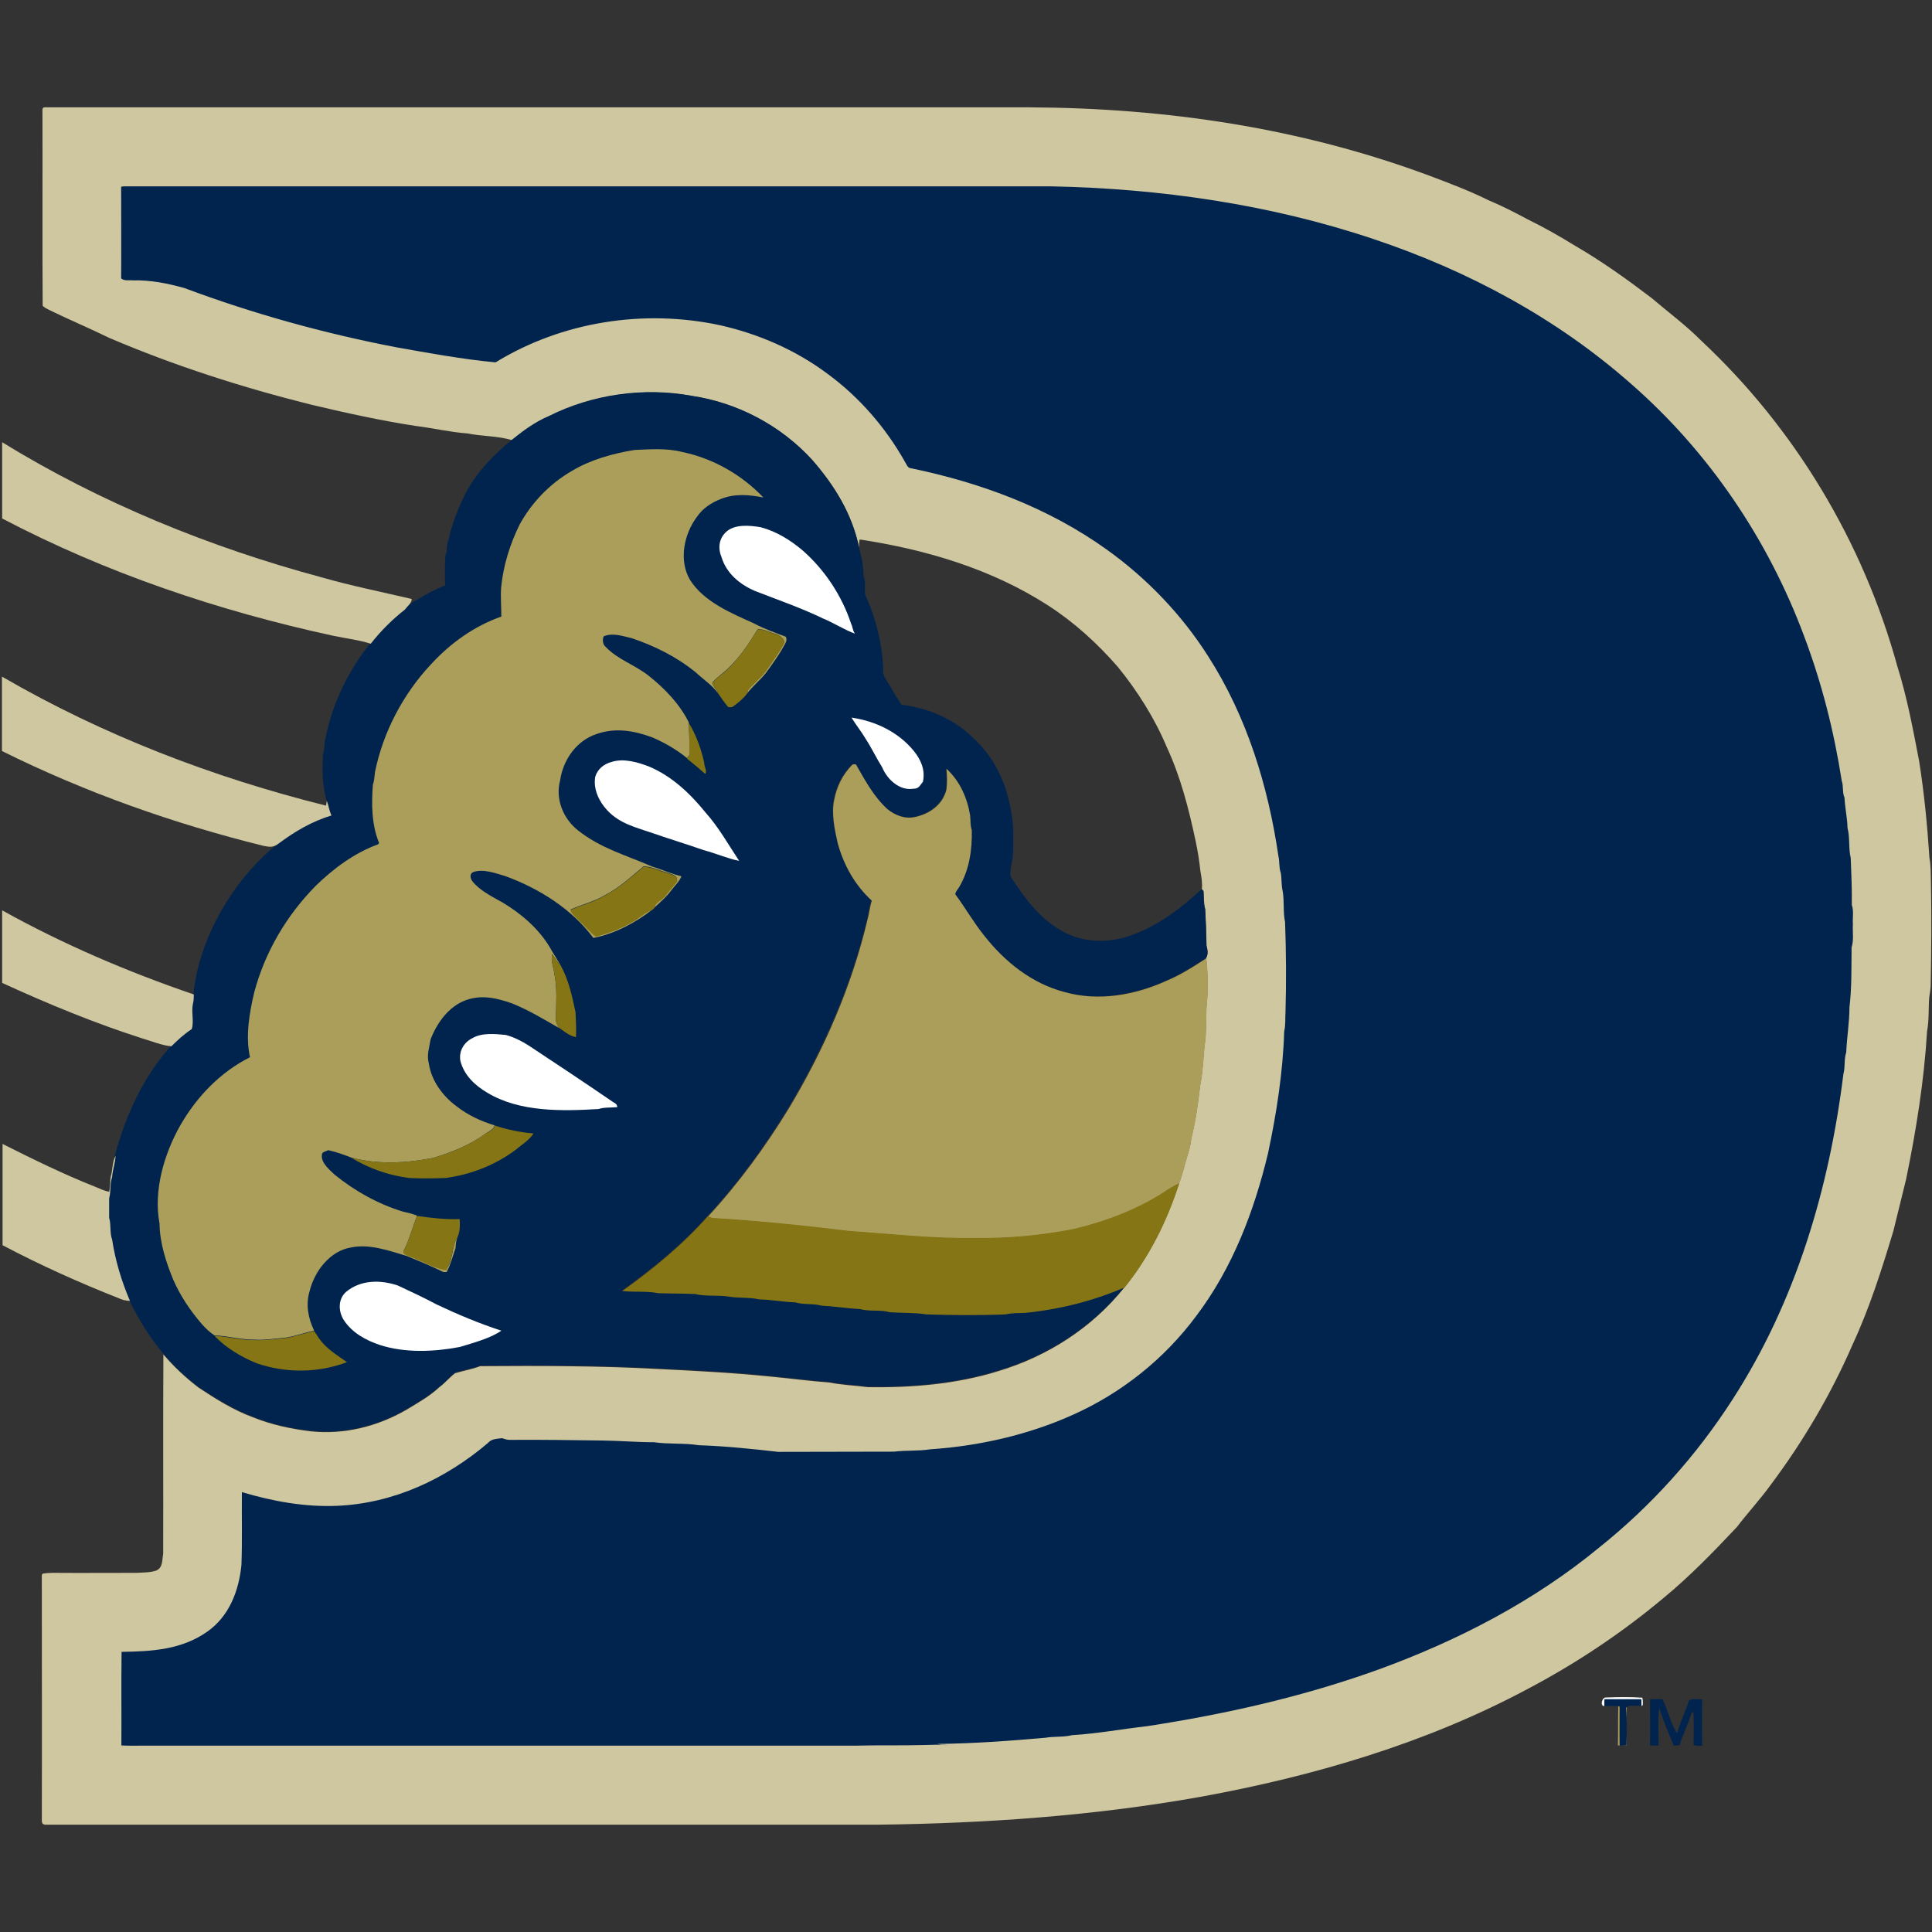 <?xml version="1.0" encoding="UTF-8"?>
<svg width="200px" height="200px" viewBox="0 0 200 200" version="1.1" xmlns="http://www.w3.org/2000/svg" xmlns:xlink="http://www.w3.org/1999/xlink">
    <rect x="0" y="0" width="200" height="200" fill="#333333" stroke="none"/>
    <!-- Generator: Sketch 54.1 (76490) - https://sketchapp.com -->
    <title>dowling</title>
    <desc>Created with Sketch.</desc>
    <g id="dowling" stroke="none" stroke-width="1" fill="none" fill-rule="evenodd">
        <g id="dowling_BGD">
            <g id="dowling" transform="translate(0, 11)">
                <path d="M4.684,0.111 C38.646,0.111 72.586,0.111 106.548,0.111 C120.71,0.177 134.695,2.239 148.013,7.204 C150.078,7.98 152.12,8.756 154.095,9.731 C155.472,10.308 156.781,10.973 158.091,11.682 C159.822,12.524 161.487,13.477 163.108,14.475 C165.86,16.071 168.479,17.955 170.988,19.862 C172.697,21.325 174.539,22.677 176.115,24.273 C185.838,33.361 192.875,45.132 196.404,57.944 C197.425,61.203 198.024,64.439 198.668,67.786 C199.201,71.178 199.512,74.392 199.734,77.806 C199.889,78.604 199.867,79.402 199.889,80.244 C199.956,83.791 199.933,87.337 199.867,90.884 C199.867,91.35 199.778,91.793 199.711,92.259 C199.623,93.433 199.711,94.586 199.489,95.761 C199.179,100.926 198.357,106.024 197.314,111.1 C196.87,112.874 196.448,114.647 196.004,116.42 C194.806,120.388 193.541,124.4 191.787,128.169 C189.545,133.334 186.659,138.233 183.285,142.733 C182.198,144.24 180.932,145.592 179.822,147.055 C177.381,149.649 174.939,152.176 172.164,154.459 C167.814,158.094 163.085,161.242 158.069,163.88 C147.592,169.466 136.049,172.857 124.395,174.985 C113.407,176.958 102.131,177.756 90.988,177.889 C62.198,177.889 33.407,177.889 4.617,177.889 L4.417,177.8 L4.329,177.579 C4.351,169.089 4.329,160.555 4.329,152.065 L4.395,151.91 C4.772,151.843 5.128,151.821 5.505,151.821 C8.391,151.843 11.276,151.821 14.162,151.821 C14.806,151.777 15.516,151.799 16.138,151.599 C16.892,151.289 16.759,150.535 16.892,149.87 C16.915,142.976 16.87,136.082 16.915,129.211 C18.002,130.496 19.223,131.627 20.555,132.647 C22.331,133.821 24.151,134.974 26.149,135.706 C28.058,136.481 30.1,136.925 32.142,137.169 C35.649,137.545 39.156,136.659 42.175,134.885 C43.33,134.176 44.462,133.555 45.461,132.624 C46.06,132.181 46.504,131.627 47.103,131.161 C47.969,130.895 48.857,130.762 49.7,130.43 C55.849,130.386 61.953,130.386 68.102,130.718 C72.098,130.918 75.627,131.095 79.645,131.494 C81.576,131.671 83.907,131.982 85.816,132.115 C87.148,132.381 88.502,132.425 89.856,132.602 C94.384,132.669 99.023,132.292 103.352,130.94 C108.435,129.41 113.052,126.462 116.382,122.295 C118.957,119.103 120.799,115.401 122.042,111.499 C122.397,110.613 122.575,109.704 122.863,108.795 C123.063,108.152 123.263,107.532 123.307,106.867 C123.751,105.093 124.018,103.253 124.218,101.436 C124.55,99.773 124.55,98.088 124.795,96.404 C124.861,95.384 124.817,94.364 124.883,93.323 C125.061,91.616 125.039,89.887 124.861,88.18 C125.105,87.759 125.017,87.337 124.906,86.894 C124.883,85.631 124.839,84.389 124.772,83.126 C124.595,82.527 124.639,81.862 124.595,81.242 L124.417,81.042 C124.484,80.399 124.373,79.779 124.262,79.158 C124.151,78.138 123.996,77.096 123.774,76.077 C123.063,72.73 122.22,69.427 120.777,66.323 C119.534,63.353 117.736,60.516 115.716,58.033 C113.607,55.617 111.232,53.444 108.524,51.693 C102.664,47.903 95.849,45.885 88.99,44.844 C88.923,45.132 88.923,45.42 88.946,45.708 C88.213,42.206 86.415,39.302 84.107,36.642 C80.866,33.095 76.382,30.701 71.609,29.992 C66.659,29.083 61.31,29.837 56.826,32.164 C55.45,32.74 54.206,33.649 53.052,34.58 C51.587,34.115 49.922,34.181 48.413,33.871 C46.593,33.738 44.839,33.317 43.041,33.095 C39.423,32.541 35.805,31.743 32.253,30.901 C25.128,29.127 18.069,26.866 11.321,23.985 C9.279,22.987 7.17,22.1 5.128,21.103 C4.883,20.97 4.595,20.859 4.417,20.637 C4.373,13.921 4.417,7.16 4.395,0.443 C4.373,0.2 4.484,0.089 4.684,0.111 Z" id="Shape" fill="#CFC7A0" fill-rule="nonzero"></path>
                <path d="M13.541,8.29 C45.283,8.29 77.026,8.29 108.768,8.29 C120.089,8.512 131.498,10.152 142.242,13.766 C151.964,17.024 161.088,21.901 168.812,28.706 C176.87,35.733 183.019,44.821 186.748,54.819 C188.59,59.695 189.856,64.705 190.655,69.826 C190.855,70.402 190.699,71.023 190.943,71.577 C190.988,72.641 191.232,73.638 191.254,74.702 C191.521,75.722 191.343,76.808 191.587,77.828 C191.654,79.446 191.72,81.064 191.698,82.682 C191.92,83.303 191.765,84.012 191.809,84.655 C191.765,85.453 191.92,86.318 191.676,87.071 C191.654,89.089 191.698,91.305 191.454,93.278 C191.454,94.852 191.188,96.359 191.121,97.933 C190.877,98.665 191.032,99.441 190.832,100.15 C189.367,112.009 185.905,123.735 179.356,133.866 C175.627,139.673 170.966,144.861 165.594,149.161 C158.824,154.747 150.943,158.826 142.73,161.818 C134.917,164.633 126.97,166.429 118.757,167.692 C116.204,167.981 113.563,168.468 110.988,168.623 C110.1,168.845 109.145,168.734 108.235,168.889 C104.484,169.222 100.777,169.488 97.026,169.532 C97.381,169.621 97.736,169.599 98.113,169.665 C97.314,169.577 96.515,169.621 95.694,169.643 C93.319,169.71 90.966,169.643 88.59,169.71 C63.951,169.71 39.312,169.71 14.673,169.71 C13.962,169.71 13.274,169.732 12.564,169.687 C12.586,166.473 12.542,163.237 12.586,160 C15.716,159.956 18.801,159.779 21.443,157.917 C23.729,156.321 24.728,153.683 24.994,151.001 C25.083,148.496 25.017,145.969 25.039,143.464 C28.257,144.417 31.498,145.016 34.872,144.883 C40.71,144.639 46.082,142.134 50.499,138.388 C50.899,137.922 51.41,137.967 51.964,137.878 C52.253,137.967 52.519,138.077 52.83,138.055 C56.027,138.033 59.201,138.077 62.375,138.122 C64.151,138.144 65.927,138.299 67.703,138.299 C69.234,138.521 70.832,138.366 72.342,138.609 C75.072,138.698 77.847,138.986 80.555,139.297 C84.55,139.274 88.546,139.297 92.542,139.274 C93.807,139.119 95.05,139.23 96.315,139.031 C101.31,138.698 106.415,137.545 111.01,135.484 C116.093,133.223 120.533,129.676 123.84,125.221 C127.592,120.255 129.811,114.425 131.254,108.44 C132.142,104.295 132.808,100.017 132.941,95.761 C133.097,95.118 133.03,94.431 133.074,93.766 C133.163,90.663 133.141,87.559 133.03,84.456 C132.808,83.414 132.963,82.306 132.786,81.264 C132.63,80.643 132.697,79.978 132.586,79.357 C132.386,78.825 132.475,78.183 132.342,77.628 C131.276,70.358 129.079,63.176 125.061,56.925 C122.331,52.624 118.713,48.856 114.562,45.885 C108.524,41.563 101.598,38.992 94.362,37.484 C93.94,37.462 93.873,37.107 93.674,36.797 C91.676,33.25 88.968,30.125 85.683,27.709 C82.397,25.248 78.579,23.586 74.584,22.677 C66.681,20.97 58.202,22.278 51.299,26.512 C47.947,26.201 44.306,25.536 40.954,24.938 C33.496,23.497 26.215,21.48 19.09,18.82 C17.358,18.332 15.56,17.977 13.762,18.022 C13.319,17.977 12.897,18.11 12.542,17.822 C12.564,14.674 12.542,11.505 12.542,8.335 C12.875,8.246 13.208,8.313 13.541,8.29 Z" id="Shape" fill="#01244E" fill-rule="nonzero"></path>
                <path d="M71.587,29.97 C76.36,30.679 80.844,33.051 84.084,36.62 C86.415,39.302 88.191,42.184 88.923,45.686 C89.19,46.595 89.39,47.637 89.39,48.59 C89.634,49.166 89.501,49.898 89.545,50.518 C90.699,53.023 91.41,55.905 91.432,58.676 C91.565,59.274 92.031,59.784 92.32,60.316 C92.608,60.892 92.986,61.402 93.319,61.956 C96.271,62.311 99.023,63.552 101.088,65.725 C103.529,68.119 104.639,71.377 104.883,74.702 C104.883,75.988 104.994,77.451 104.661,78.692 C104.617,79.247 104.44,79.668 104.883,80.133 C106.193,82.15 107.636,84.012 109.723,85.254 C111.787,86.517 114.251,86.672 116.537,86.007 C119.534,85.099 122.131,83.148 124.395,81.042 L124.573,81.242 C124.617,81.862 124.573,82.527 124.75,83.126 C124.817,84.389 124.861,85.653 124.883,86.894 C124.994,87.337 125.083,87.759 124.839,88.18 C123.463,89.067 122.131,89.931 120.622,90.552 C117.381,91.993 113.629,92.658 110.166,91.682 C106.77,90.796 103.929,88.534 101.82,85.808 C100.733,84.456 99.867,82.948 98.846,81.552 C98.868,81.264 99.134,81.02 99.267,80.776 C100.311,79.003 100.599,76.919 100.555,74.902 C100.377,74.392 100.444,73.882 100.377,73.35 C100.067,71.533 99.334,69.826 97.936,68.562 C98.002,69.271 98.024,70.003 97.936,70.712 C97.558,72.264 96.226,73.195 94.717,73.55 C93.651,73.794 92.63,73.417 91.809,72.73 C90.411,71.444 89.501,69.781 88.568,68.119 C88.435,68.097 88.302,68.097 88.191,68.141 C87.192,69.138 86.548,70.402 86.304,71.776 C86.016,73.173 86.371,74.835 86.681,76.21 C87.303,78.471 88.457,80.554 90.211,82.15 C89.967,82.815 89.922,83.503 89.745,84.19 C88.124,91.039 85.216,97.601 81.62,103.652 C79.179,107.642 76.448,111.411 73.252,114.847 C70.633,117.795 67.547,120.322 64.373,122.605 C65.638,122.716 66.881,122.583 68.102,122.827 C69.367,122.871 70.655,122.871 71.92,122.915 C73.052,123.181 74.273,123.004 75.427,123.181 C76.448,123.359 77.536,123.226 78.535,123.469 C79.822,123.492 81.043,123.758 82.309,123.78 C83.174,124.046 84.084,123.868 84.972,124.112 C86.304,124.201 87.636,124.423 88.968,124.467 C89.967,124.733 91.077,124.489 92.075,124.8 C93.341,124.888 94.584,124.822 95.849,125.021 C98.579,125.088 101.332,125.132 104.062,125.021 C104.728,124.866 105.394,124.888 106.06,124.866 C109.612,124.511 113.074,123.647 116.382,122.228 C113.052,126.396 108.457,129.344 103.352,130.873 C99.023,132.225 94.384,132.602 89.856,132.536 C88.524,132.358 87.148,132.314 85.816,132.048 C83.907,131.915 81.576,131.605 79.645,131.427 C75.627,131.006 72.098,130.851 68.102,130.652 C61.976,130.319 55.849,130.319 49.7,130.363 C48.857,130.696 47.969,130.807 47.103,131.095 C46.526,131.538 46.082,132.115 45.461,132.558 C44.462,133.489 43.33,134.11 42.175,134.819 C39.156,136.592 35.649,137.501 32.142,137.102 C30.1,136.858 28.058,136.437 26.149,135.639 C24.151,134.885 22.331,133.755 20.555,132.58 C19.223,131.56 18.002,130.43 16.915,129.144 C15.494,127.46 14.362,125.598 13.385,123.625 C12.519,121.585 11.876,119.479 11.543,117.285 C11.299,116.576 11.454,115.778 11.232,115.024 C11.232,114.359 11.232,113.694 11.232,113.007 C11.454,112.275 11.299,111.522 11.543,110.79 C11.587,110.036 11.876,109.349 11.898,108.596 C12.963,104.561 14.85,100.416 17.691,97.29 C18.357,96.648 19.023,96.005 19.8,95.517 C20.067,94.763 19.711,93.677 19.933,92.857 C20.022,92.547 20,92.236 20.022,91.926 C20.355,88.512 21.687,85.165 23.529,82.239 C24.972,79.956 26.748,77.939 28.857,76.254 C30.499,74.991 32.297,73.971 34.295,73.372 C34.051,72.885 34.007,72.375 33.807,71.865 C33.341,70.291 33.363,68.717 33.43,67.077 C33.651,66.501 33.518,65.88 33.718,65.326 C34.406,61.823 36.093,58.343 38.357,55.572 C39.378,54.265 40.577,53.045 41.909,52.026 C42.309,51.649 42.686,51.294 43.219,51.072 C44.107,50.496 45.083,49.986 46.082,49.609 C46.038,48.568 46.038,47.526 46.104,46.484 C46.371,45.996 46.171,45.42 46.415,44.932 C46.815,43.115 47.436,41.585 48.257,39.945 C49.39,37.839 51.165,35.999 53.03,34.492 C54.184,33.561 55.427,32.652 56.804,32.075 C61.287,29.814 66.637,29.061 71.587,29.97 Z" id="Shape" fill="#01244E" fill-rule="nonzero"></path>
                <path d="M0.222,34.78 C10.411,41.053 21.754,45.664 33.296,48.767 C36.382,49.654 39.512,50.274 42.619,51.006 C42.642,51.405 42.153,51.76 41.931,52.092 C40.622,53.112 39.401,54.331 38.38,55.639 C37.137,55.24 35.782,55.085 34.517,54.819 C22.642,52.247 10.988,48.324 0.222,42.671 L0.222,34.78 Z" id="Shape" fill="#CFC7A0" fill-rule="nonzero"></path>
                <path d="M65.705,35.578 C67.303,35.511 68.99,35.378 70.566,35.777 C73.807,36.442 76.759,38.127 79.023,40.499 C77.536,40.211 76.115,40.078 74.673,40.632 C73.651,41.031 72.741,41.607 72.12,42.538 C70.788,44.334 70.255,47.038 71.432,49.033 C72.852,51.294 75.694,52.469 78.047,53.533 C79.09,54.087 80.222,54.486 81.332,54.907 C81.487,55.107 81.398,55.462 81.265,55.661 C80.688,56.747 79.978,57.723 79.245,58.72 C78.646,59.452 77.913,60.05 77.336,60.782 L77.447,60.405 C78.047,59.673 78.912,59.03 79.445,58.21 C80.022,57.368 80.644,56.526 81.132,55.617 C81.332,55.151 80.599,54.686 80.2,54.597 C79.623,54.464 79.023,54.065 78.424,54.154 C77.536,55.617 76.626,56.991 75.383,58.188 C74.872,58.698 74.206,59.097 73.762,59.651 C73.762,60.028 74.206,60.383 74.317,60.759 C73.718,59.917 72.786,59.319 72.031,58.609 C70.078,57.013 67.769,55.861 65.394,55.063 C64.417,54.841 63.463,54.486 62.508,54.863 C62.331,55.173 62.397,55.728 62.686,55.949 C63.929,57.279 65.727,57.811 67.192,58.986 C68.835,60.294 70.366,61.89 71.299,63.774 C71.343,64.905 71.387,66.035 71.365,67.166 L71.121,67.476 C70.011,66.589 68.812,65.88 67.503,65.326 C65.638,64.639 63.729,64.306 61.798,64.971 C59.667,65.658 58.291,67.653 57.98,69.803 C57.469,71.732 58.313,73.771 59.845,74.968 C62.198,76.83 64.795,77.518 67.481,78.692 C68.502,79.003 69.523,79.468 70.544,79.712 C70.344,80.244 69.834,80.71 69.501,81.153 C69.012,81.818 68.368,82.394 67.747,82.948 C67.836,82.328 68.435,82.261 68.812,81.774 C69.212,81.242 69.656,80.776 70.078,80.244 C70.211,79.579 69.456,79.49 69.012,79.313 C68.235,79.114 67.414,78.67 66.615,78.692 C65.305,79.779 64.084,80.931 62.553,81.707 C61.443,82.35 60.244,82.638 59.068,83.148 C59.156,83.547 59.534,83.813 59.822,84.123 C60.466,84.7 61.021,85.409 61.709,85.919 C62.952,85.586 64.173,85.143 65.305,84.5 C66.127,84.101 66.659,83.436 67.547,83.148 C65.838,84.5 63.574,85.697 61.421,86.096 C59.201,83.104 55.782,80.953 52.297,79.69 C51.321,79.402 50.011,78.914 49.012,79.269 C48.59,79.424 48.679,79.912 48.879,80.2 C49.634,81.175 50.943,81.818 52.009,82.416 C53.94,83.569 55.694,85.076 56.87,86.983 C57.225,87.626 57.625,88.224 58.002,88.867 C57.669,88.534 57.425,88.135 57.159,87.759 C57.003,88.468 57.314,89.177 57.403,89.887 C57.691,91.394 57.58,92.924 57.536,94.431 C57.514,94.808 57.691,95.074 57.847,95.406 C56.271,94.497 54.717,93.566 53.03,92.879 C51.454,92.325 49.9,91.948 48.257,92.525 C46.459,93.167 45.239,94.874 44.573,96.603 C44.44,97.49 44.151,98.199 44.395,99.108 C44.661,100.881 45.838,102.477 47.259,103.519 C48.413,104.428 49.789,105.071 51.188,105.492 C51.165,105.935 50.477,106.157 50.166,106.423 C48.568,107.576 46.748,108.285 44.861,108.862 C42.087,109.416 39.134,109.571 36.382,108.839 C35.583,108.529 34.806,108.241 33.962,108.064 C33.696,108.241 33.296,108.197 33.319,108.618 C33.252,109.394 34.118,110.103 34.628,110.591 C36.693,112.275 39.156,113.65 41.709,114.425 C42.198,114.536 42.708,114.647 43.174,114.847 C42.708,116.044 42.397,117.263 41.82,118.415 C41.62,118.792 42.153,118.925 42.42,119.036 C43.685,119.457 44.839,120.255 46.171,120.433 C46.97,119.479 46.704,118.016 47.37,117.063 C47.192,117.462 47.192,117.839 47.148,118.238 C46.859,119.058 46.659,119.901 46.238,120.676 C46.104,120.699 45.971,120.699 45.838,120.654 C44.617,120.056 43.352,119.524 42.087,119.014 C40.311,118.482 38.269,117.75 36.404,118.127 C34.162,118.46 32.564,120.588 32.053,122.649 C31.632,124.068 31.898,125.442 32.519,126.75 C31.41,126.972 30.411,127.393 29.279,127.504 C28.324,127.57 27.392,127.748 26.415,127.681 C24.972,127.703 23.618,127.282 22.198,127.238 C21.687,126.905 21.287,126.506 20.888,126.063 C19.689,124.667 18.668,123.159 17.936,121.474 C17.181,119.657 16.537,117.64 16.515,115.667 C15.871,112.253 16.981,108.463 18.668,105.492 C20.355,102.544 22.819,99.973 25.882,98.443 C25.394,96.293 25.816,93.832 26.326,91.704 C27.436,87.537 29.678,83.746 32.697,80.687 C34.517,78.914 36.715,77.274 39.134,76.409 L39.245,76.276 C38.468,74.37 38.446,72.264 38.602,70.225 C38.757,69.803 38.757,69.36 38.824,68.895 C39.667,64.772 41.731,60.848 44.617,57.767 C46.637,55.572 49.079,53.821 51.898,52.824 C51.898,51.826 51.809,50.829 51.876,49.831 C52.098,47.548 52.786,45.331 53.807,43.27 C55.072,40.987 56.937,39.058 59.201,37.75 C61.11,36.598 63.463,35.933 65.705,35.578 Z" id="Shape" fill="#AB9E5A" fill-rule="nonzero"></path>
                <path d="M78.757,43.58 C80.4,44.023 81.82,44.91 83.108,45.996 C85.394,48.013 87.148,50.673 88.102,53.555 C88.28,53.91 88.257,54.265 88.502,54.597 C87.37,54.176 86.326,53.489 85.194,53.023 C82.952,51.937 80.511,51.095 78.18,50.186 C76.604,49.521 75.205,48.368 74.695,46.683 C74.317,45.819 74.406,44.821 75.094,44.134 C75.982,43.225 77.603,43.381 78.757,43.58 Z" id="Shape" fill="#FFFFFF" fill-rule="nonzero"></path>
                <path d="M78.424,54.176 C79.001,54.087 79.623,54.486 80.2,54.619 C80.599,54.686 81.332,55.173 81.132,55.639 C80.666,56.548 80.022,57.39 79.445,58.232 C78.912,59.053 78.047,59.695 77.447,60.427 L77.336,60.804 C76.915,61.358 76.382,61.779 75.827,62.178 C75.671,62.222 75.538,62.222 75.383,62.2 C75.006,61.757 74.673,61.269 74.34,60.782 C74.229,60.405 73.785,60.05 73.785,59.673 C74.229,59.097 74.895,58.72 75.405,58.21 C76.604,57.013 77.536,55.617 78.424,54.176 Z" id="Shape" fill="#857515" fill-rule="nonzero"></path>
                <path d="M0.222,59.053 C10.699,65.126 22.02,69.471 33.74,72.397 C33.785,72.242 33.807,72.087 33.829,71.909 C34.029,72.397 34.073,72.929 34.317,73.417 C32.32,74.015 30.544,75.057 28.879,76.298 C28.302,76.742 27.969,76.697 27.281,76.564 C17.958,74.259 8.812,71.023 0.2,66.744 L0.2,59.053 L0.222,59.053 Z" id="Shape" fill="#CFC7A0" fill-rule="nonzero"></path>
                <path d="M88.147,63.286 C90.61,63.641 92.986,64.772 94.584,66.722 C95.339,67.653 95.805,68.717 95.538,69.936 C95.228,70.291 95.117,70.668 94.562,70.646 C93.119,70.89 91.831,69.67 91.321,68.429 C90.721,67.476 90.233,66.434 89.612,65.481 C89.168,64.727 88.59,64.018 88.147,63.286 Z" id="Shape" fill="#FFFFFF" fill-rule="nonzero"></path>
                <path d="M71.299,63.818 C72.053,65.06 72.586,66.523 72.897,67.941 C72.875,68.318 73.23,68.784 73.008,69.116 C72.386,68.562 71.743,68.03 71.099,67.52 L71.343,67.21 C71.387,66.079 71.365,64.949 71.299,63.818 Z" id="Shape" fill="#857515" fill-rule="nonzero"></path>
                <path d="M67.214,68.363 C69.567,69.36 71.454,71.156 73.052,73.129 C74.428,74.68 75.383,76.409 76.515,78.116 C75.294,77.872 74.118,77.34 72.852,77.008 C71.077,76.387 69.456,75.899 67.658,75.279 C65.882,74.658 64.195,74.303 62.863,72.885 C61.998,71.954 61.398,70.69 61.62,69.404 C61.865,68.606 62.508,68.097 63.307,67.875 C64.573,67.476 66.016,67.897 67.214,68.363 Z" id="Shape" fill="#FFFFFF" fill-rule="nonzero"></path>
                <path d="M88.235,68.163 C88.346,68.119 88.479,68.097 88.613,68.141 C89.545,69.781 90.455,71.466 91.853,72.752 C92.675,73.417 93.696,73.816 94.761,73.572 C96.271,73.239 97.603,72.286 97.98,70.734 C98.069,70.025 98.047,69.316 97.98,68.584 C99.356,69.848 100.111,71.555 100.422,73.372 C100.488,73.904 100.422,74.414 100.599,74.924 C100.644,76.941 100.355,79.025 99.312,80.798 C99.179,81.042 98.912,81.286 98.89,81.574 C99.911,82.948 100.777,84.478 101.865,85.83 C103.996,88.557 106.815,90.818 110.211,91.704 C113.674,92.68 117.425,92.037 120.666,90.574 C122.175,89.953 123.529,89.089 124.883,88.202 C125.083,89.909 125.083,91.638 124.906,93.345 C124.861,94.364 124.883,95.384 124.817,96.426 C124.573,98.088 124.595,99.773 124.24,101.458 C124.04,103.275 123.774,105.115 123.33,106.889 C123.263,107.554 123.085,108.174 122.886,108.817 C122.597,109.726 122.442,110.635 122.064,111.522 C121.465,111.81 120.91,112.142 120.377,112.519 C117.558,114.337 114.295,115.534 111.054,116.287 C107.725,116.93 104.373,117.241 100.999,117.196 C96.582,117.263 92.253,116.797 87.858,116.465 C83.219,115.911 78.579,115.423 73.918,115.135 C73.696,115.113 73.496,115.046 73.296,114.935 C76.471,111.499 79.223,107.731 81.665,103.741 C85.283,97.712 88.169,91.128 89.789,84.278 C89.989,83.591 90.033,82.904 90.255,82.239 C88.502,80.643 87.347,78.559 86.726,76.298 C86.415,74.924 86.06,73.239 86.349,71.865 C86.615,70.424 87.236,69.183 88.235,68.163 Z" id="Shape" fill="#AB9E5A" fill-rule="nonzero"></path>
                <path d="M66.615,78.737 C67.414,78.715 68.235,79.158 69.012,79.357 C69.456,79.535 70.233,79.623 70.078,80.288 C69.678,80.798 69.212,81.286 68.812,81.818 C68.435,82.283 67.836,82.372 67.747,82.993 L67.525,83.192 C66.659,83.503 66.104,84.145 65.283,84.544 C64.151,85.187 62.93,85.631 61.687,85.963 C60.999,85.453 60.444,84.744 59.8,84.168 C59.534,83.879 59.156,83.591 59.046,83.192 C60.2,82.705 61.421,82.394 62.531,81.751 C64.084,80.953 65.305,79.823 66.615,78.737 Z" id="Shape" fill="#857515" fill-rule="nonzero"></path>
                <path d="M0.222,83.237 C6.548,86.761 13.208,89.599 20.067,91.948 C20.044,92.259 20.067,92.569 19.978,92.879 C19.778,93.699 20.111,94.786 19.845,95.539 C19.046,96.049 18.402,96.67 17.736,97.313 C16.693,97.202 15.782,96.803 14.784,96.515 C9.789,94.919 4.972,92.924 0.222,90.751 L0.222,83.237 Z" id="Shape" fill="#CFC7A0" fill-rule="nonzero"></path>
                <path d="M57.159,87.759 C57.425,88.135 57.647,88.534 58.002,88.867 C58.868,90.419 59.223,92.103 59.578,93.788 C59.623,94.653 59.667,95.517 59.623,96.359 C58.979,96.271 58.38,95.739 57.847,95.384 C57.691,95.074 57.514,94.786 57.536,94.409 C57.58,92.901 57.691,91.372 57.403,89.865 C57.314,89.177 57.003,88.468 57.159,87.759 Z" id="Shape" fill="#857515" fill-rule="nonzero"></path>
                <path d="M52.364,96.138 C53.185,96.359 53.984,96.758 54.717,97.224 C57.58,99.108 60.666,101.17 63.485,103.098 C63.729,103.231 63.862,103.298 63.907,103.608 C63.263,103.674 62.553,103.608 61.953,103.807 C58.202,104.029 53.807,104.14 50.455,102.123 C49.168,101.369 48.036,100.305 47.658,98.82 C47.481,97.822 48.013,96.914 48.901,96.47 C49.878,95.894 51.232,96.027 52.364,96.138 Z" id="Shape" fill="#FFFFFF" fill-rule="nonzero"></path>
                <path d="M51.21,105.514 C52.497,105.935 53.873,106.224 55.228,106.334 C54.806,107.022 53.962,107.532 53.363,108.041 C51.254,109.615 48.746,110.591 46.127,110.945 C44.883,110.99 43.618,111.012 42.375,110.945 C40.244,110.679 38.202,109.97 36.36,108.839 C39.134,109.571 42.064,109.416 44.839,108.862 C46.726,108.307 48.546,107.598 50.144,106.423 C50.499,106.179 51.188,105.958 51.21,105.514 Z" id="Shape" fill="#857515" fill-rule="nonzero"></path>
                <path d="M0.222,107.399 C3.396,108.995 6.548,110.546 9.856,111.854 C10.322,112.031 10.788,112.297 11.299,112.364 C11.432,111.832 11.365,111.278 11.476,110.746 C11.676,110.036 11.609,109.327 11.964,108.64 C11.942,109.394 11.654,110.081 11.609,110.834 C11.365,111.566 11.498,112.32 11.299,113.051 C11.299,113.716 11.299,114.381 11.299,115.068 C11.521,115.822 11.343,116.62 11.609,117.329 C11.942,119.524 12.586,121.63 13.452,123.669 C13.03,123.647 12.697,123.58 12.32,123.403 C8.213,121.785 4.173,119.967 0.266,117.906 L0.266,107.399 L0.222,107.399 Z" id="Shape" fill="#CFC7A0" fill-rule="nonzero"></path>
                <path d="M122.087,111.477 C120.844,115.356 119.001,119.08 116.426,122.272 C113.141,123.691 109.656,124.556 106.104,124.91 C105.438,124.933 104.772,124.91 104.107,125.066 C101.376,125.176 98.624,125.154 95.893,125.066 C94.628,124.866 93.385,124.933 92.12,124.844 C91.121,124.556 90.033,124.8 89.012,124.511 C87.68,124.445 86.349,124.223 85.017,124.157 C84.129,123.913 83.219,124.09 82.353,123.824 C81.065,123.78 79.845,123.536 78.579,123.514 C77.58,123.27 76.493,123.403 75.472,123.226 C74.317,123.048 73.097,123.226 71.964,122.96 C70.699,122.893 69.412,122.915 68.147,122.871 C66.926,122.627 65.66,122.782 64.417,122.649 C67.614,120.366 70.699,117.839 73.296,114.891 C73.496,115.024 73.696,115.09 73.918,115.09 C78.579,115.379 83.219,115.844 87.858,116.42 C92.253,116.731 96.582,117.218 100.999,117.152 C104.395,117.196 107.747,116.886 111.054,116.243 C114.295,115.489 117.558,114.27 120.377,112.475 C120.932,112.098 121.487,111.765 122.087,111.477 Z" id="Shape" fill="#857515" fill-rule="nonzero"></path>
                <path d="M43.174,114.869 C44.661,115.09 46.082,115.246 47.592,115.201 C47.614,115.866 47.636,116.487 47.347,117.108 C46.681,118.061 46.948,119.524 46.149,120.477 C44.817,120.3 43.685,119.502 42.397,119.08 C42.131,118.97 41.62,118.837 41.798,118.46 C42.397,117.285 42.708,116.044 43.174,114.869 Z" id="Shape" fill="#857515" fill-rule="nonzero"></path>
                <path d="M41.176,122.073 C42.464,122.671 43.929,123.359 45.172,124.024 C47.37,125.066 49.589,125.997 51.898,126.75 C50.766,127.548 48.968,128.014 47.614,128.435 C44.95,128.945 41.953,129.078 39.334,128.235 C37.869,127.748 36.448,126.972 35.583,125.642 C35.006,124.733 34.983,123.447 35.849,122.716 C37.358,121.474 39.401,121.474 41.176,122.073 Z" id="Shape" fill="#FFFFFF" fill-rule="nonzero"></path>
                <path d="M32.519,126.795 C32.697,127.038 32.852,127.282 33.008,127.526 C33.785,128.634 34.828,129.233 35.916,130.009 C32.941,131.139 29.634,131.161 26.615,130.142 C25.017,129.499 23.396,128.546 22.198,127.282 C23.618,127.349 24.972,127.748 26.415,127.726 C27.37,127.77 28.324,127.615 29.279,127.548 C30.388,127.437 31.41,127.016 32.519,126.795 Z" id="Shape" fill="#857515" fill-rule="nonzero"></path>
                <path d="M166.282,164.722 C167.481,164.678 168.812,164.656 170.011,164.744 C170.078,165.01 170.078,165.254 170.055,165.52 L169.922,165.609 C169.922,165.387 169.922,165.143 169.9,164.922 C168.635,164.922 167.37,164.922 166.104,164.922 C166.082,165.143 166.082,165.387 166.082,165.609 C165.594,165.631 165.838,164.656 166.282,164.722 Z" id="Shape" fill="#FFFFFF" fill-rule="nonzero"></path>
                <path d="M166.104,164.899 C167.37,164.899 168.635,164.899 169.9,164.899 C169.922,165.121 169.922,165.365 169.922,165.587 C169.501,165.587 169.079,165.587 168.657,165.587 L168.479,165.697 C168.435,165.72 168.391,165.764 168.346,165.808 C168.457,167.094 168.391,168.402 168.391,169.71 L167.68,169.732 C167.658,168.38 167.68,167.05 167.68,165.697 L167.614,165.675 L167.547,165.631 C167.059,165.587 166.57,165.609 166.104,165.609 C166.06,165.365 166.082,165.121 166.104,164.899 Z" id="Shape" fill="#01244E" fill-rule="nonzero"></path>
                <path d="M170.81,164.899 C171.232,164.899 171.654,164.899 172.098,164.899 C172.63,165.919 172.986,167.537 173.607,168.424 C173.94,167.271 174.495,166.141 174.85,165.01 C175.228,164.789 175.76,164.944 176.204,164.899 C176.182,166.495 176.182,168.114 176.204,169.732 C175.938,169.71 175.538,169.776 175.316,169.621 C175.339,168.49 175.361,167.36 175.294,166.229 L175.117,166.296 C174.784,167.426 174.206,168.535 173.873,169.665 C173.674,169.687 173.474,169.71 173.274,169.71 C172.719,168.446 172.186,167.116 171.765,165.808 C171.587,167.072 171.72,168.402 171.698,169.687 C171.41,169.732 171.099,169.71 170.81,169.687 C170.832,168.114 170.81,166.473 170.81,164.899 Z" id="Shape" fill="#01244E" fill-rule="nonzero"></path>
                <path d="M167.525,165.609 L167.592,165.653 L167.658,165.675 C167.658,167.027 167.636,168.357 167.658,169.71 L168.368,169.687 C168.368,168.402 168.435,167.072 168.324,165.786 C168.368,165.742 168.413,165.697 168.457,165.675 L168.391,165.742 C168.391,167.072 168.368,168.38 168.391,169.71 C168.08,169.71 167.791,169.71 167.481,169.687 C167.525,168.357 167.481,166.983 167.525,165.609 Z" id="Shape" fill="#AB9E5A" fill-rule="nonzero"></path>
            </g>
        </g>
    </g>
</svg>